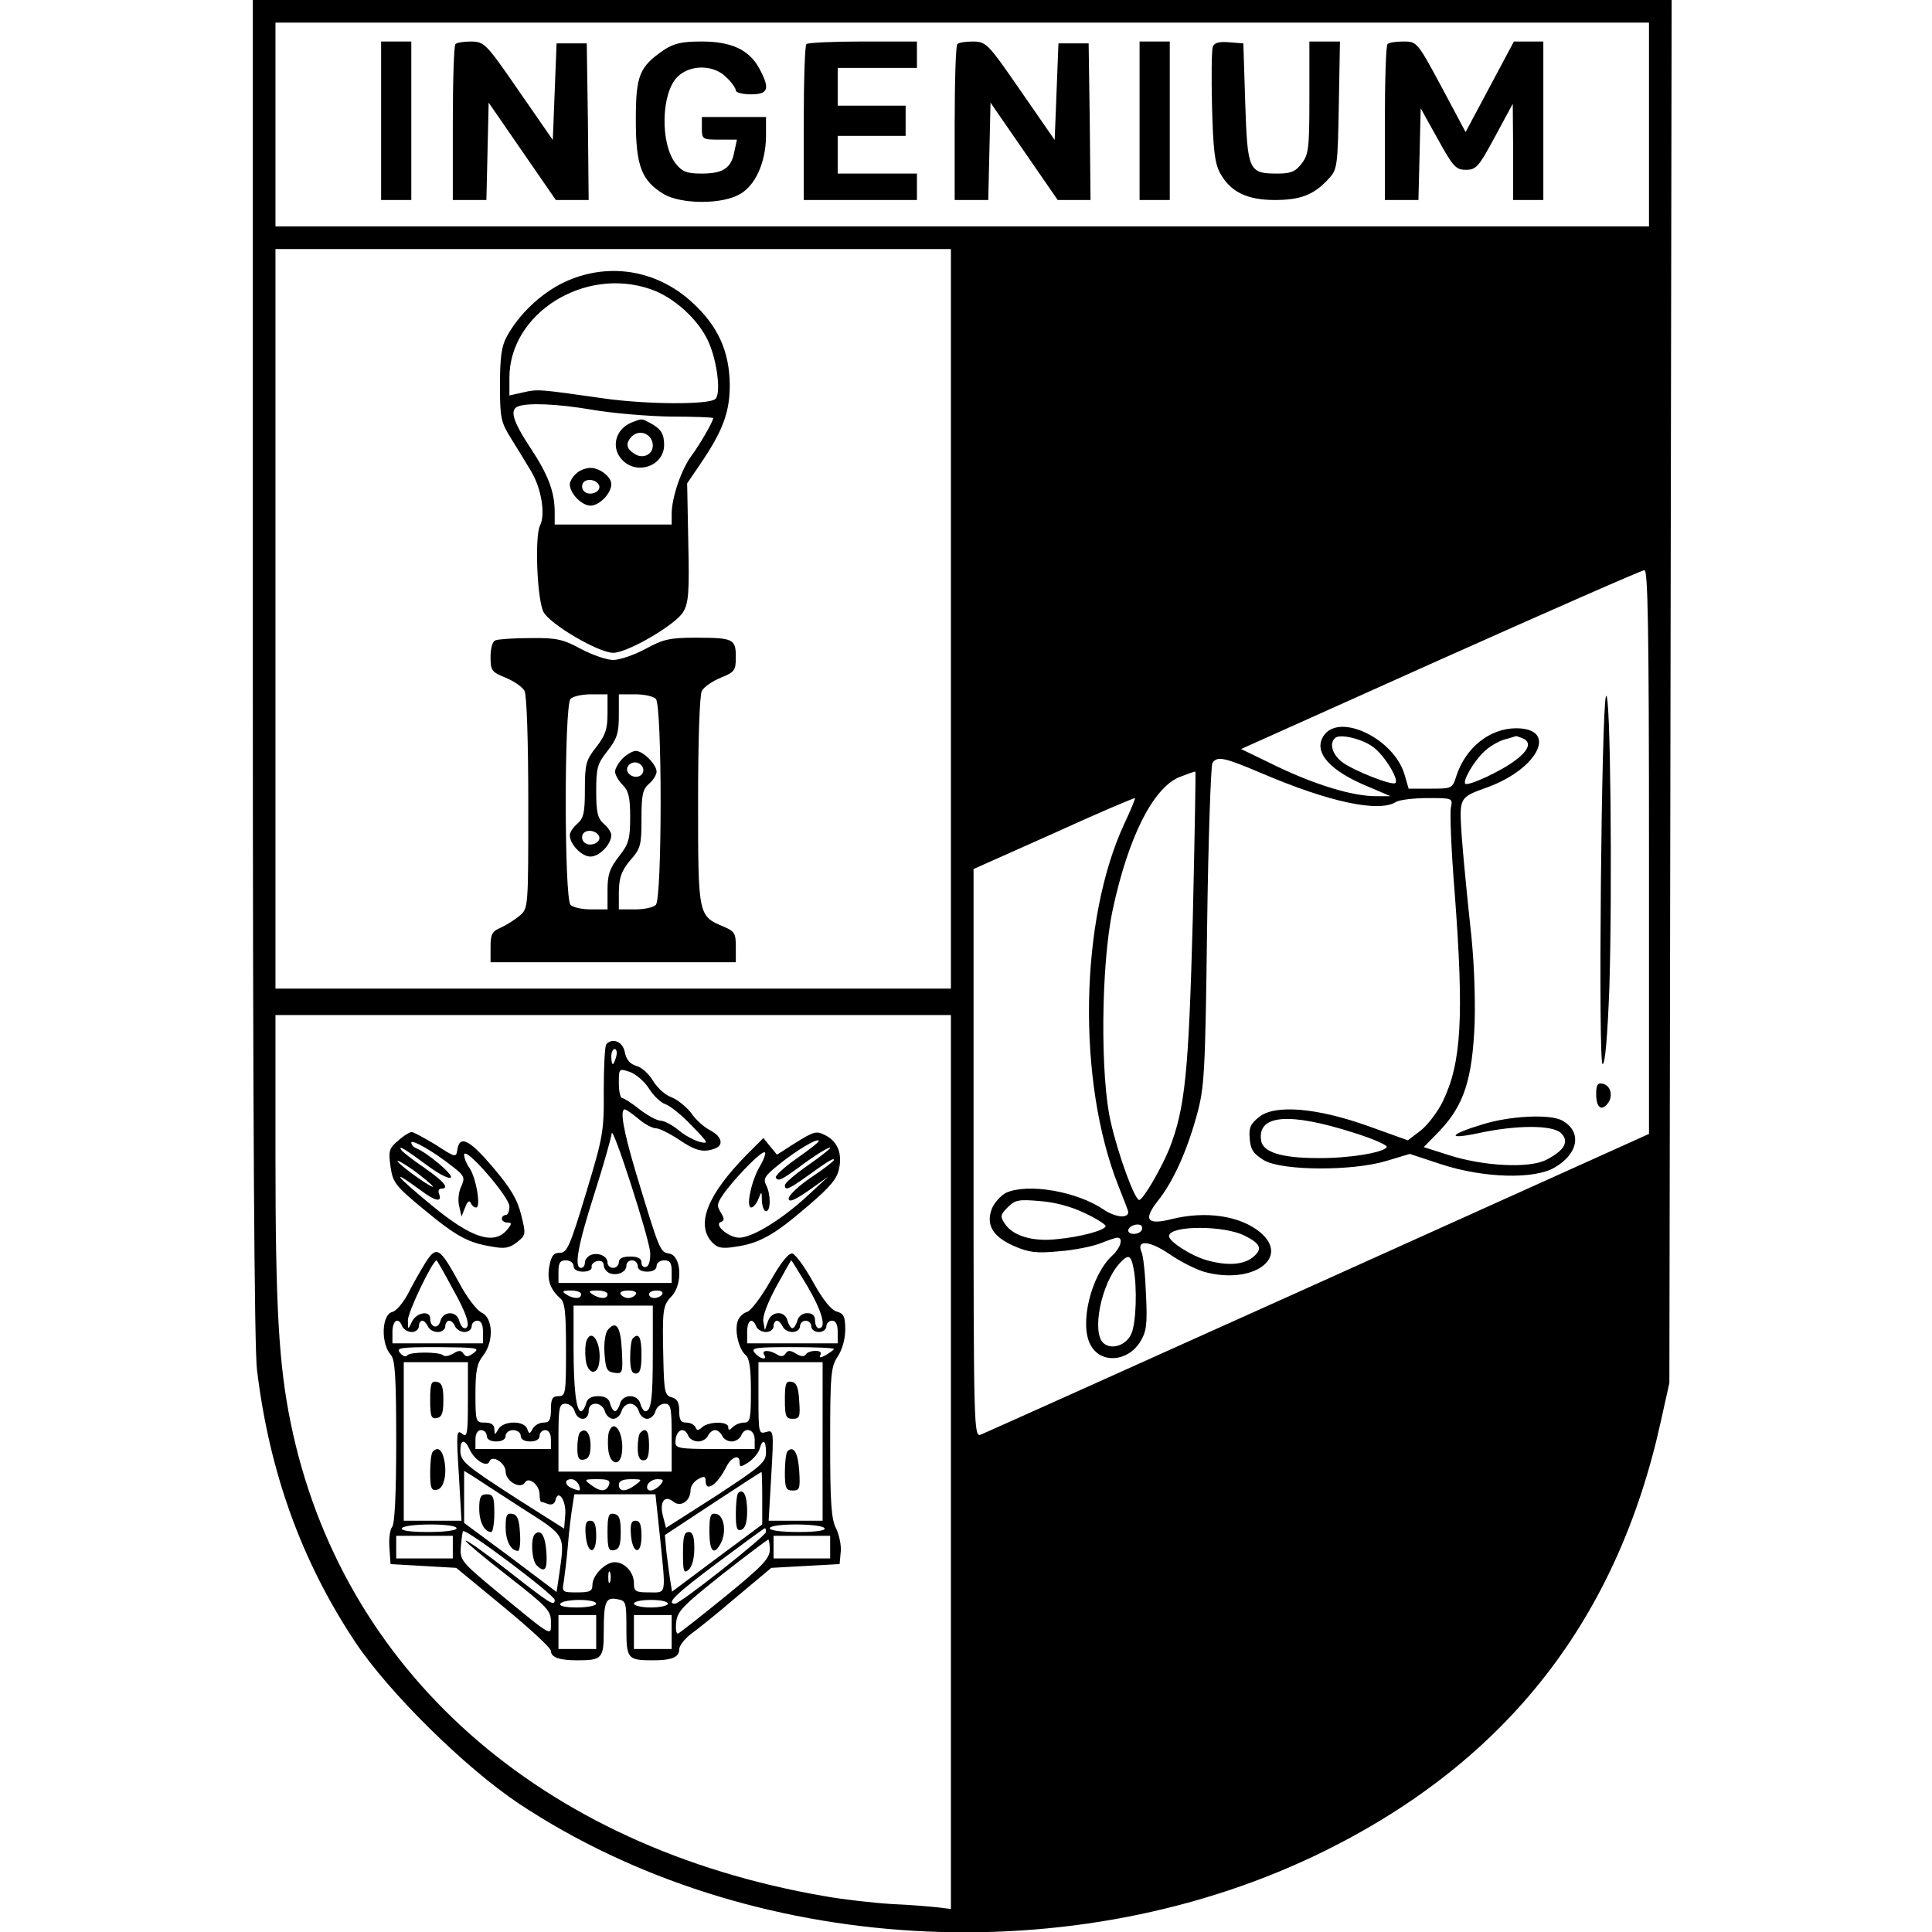 <?xml version="1.0" standalone="no"?>
<!DOCTYPE svg PUBLIC "-//W3C//DTD SVG 20010904//EN"
 "http://www.w3.org/TR/2001/REC-SVG-20010904/DTD/svg10.dtd">
<svg version="1.0" xmlns="http://www.w3.org/2000/svg"
 width="512pt" height="512pt" viewBox="0 0 512 512"
 preserveAspectRatio="xMidYMid meet">
<g transform="translate(0,512) scale(0.1,-0.1)"
fill="#000000" stroke="none">
<path d="M670 3347 c0 -1181 4 -1801 11 -1857 33 -272 118 -507 260 -721 89
-134 291 -333 433 -428 610 -405 1476 -455 2141 -124 480 239 772 613 887
1139 l22 99 3 1833 3 1832 -1880 0 -1880 0 0 -1773z m3700 1443 l0 -270 -1820
0 -1820 0 0 270 0 270 1820 0 1820 0 0 -270z m-1850 -1310 l0 -980 -895 0
-895 0 0 980 0 980 895 0 895 0 0 -980z m1850 -617 l0 -748 -876 -395 c-482
-217 -885 -398 -895 -402 -18 -7 -19 14 -19 746 l0 753 213 95 c116 53 213 94
215 93 1 -1 -11 -31 -28 -67 -119 -255 -126 -684 -16 -961 14 -35 26 -66 26
-69 0 -18 -35 -14 -66 7 -71 48 -200 70 -258 44 -13 -7 -30 -25 -37 -41 -17
-43 1 -75 58 -100 39 -17 59 -20 120 -14 40 3 89 13 109 21 20 8 40 15 45 15
17 0 9 -27 -15 -49 -55 -52 -86 -181 -56 -235 26 -50 97 -46 131 7 17 28 20
44 16 127 -2 52 -7 103 -12 112 -14 34 22 30 75 -6 29 -20 71 -41 93 -47 127
-34 227 37 147 105 -53 44 -144 58 -236 35 -64 -16 -75 -2 -36 48 40 50 77
130 104 229 20 73 22 110 27 499 3 231 10 426 14 433 13 19 31 15 130 -27 180
-77 312 -105 357 -76 8 5 45 10 83 10 67 0 67 0 62 -25 -3 -14 1 -115 10 -225
25 -330 18 -451 -31 -553 -14 -29 -41 -64 -59 -78 l-34 -26 -103 37 c-136 49
-249 59 -291 25 -23 -18 -28 -29 -25 -58 2 -29 10 -40 38 -57 48 -28 236 -29
326 -1 l60 18 85 -28 c111 -36 245 -40 299 -8 64 37 73 96 19 125 -33 17 -138
12 -211 -11 -89 -27 -95 -41 -10 -23 101 22 197 22 219 0 22 -22 10 -45 -38
-70 -44 -24 -167 -18 -260 12 l-66 21 43 44 c64 68 86 136 92 286 2 78 -2 175
-12 260 -8 74 -18 178 -22 230 -7 108 -9 106 69 134 135 50 186 156 75 156
-69 0 -133 -50 -158 -125 -11 -35 -12 -35 -69 -35 l-58 0 -11 38 c-29 96 -175
165 -215 101 -27 -43 18 -93 122 -135 l56 -24 -38 0 c-62 0 -158 29 -261 78
l-97 47 528 237 c291 130 534 237 541 237 9 1 12 -155 12 -746z m-732 278 c29
-20 70 -86 60 -96 -8 -8 -112 33 -142 56 -25 20 -34 48 -18 63 11 12 70 -1
100 -23z m396 23 c25 -10 19 -31 -17 -58 -37 -29 -126 -70 -134 -63 -7 8 23
60 50 85 13 13 37 27 53 32 16 4 30 9 31 9 1 1 8 -2 17 -5z m-873 -480 c-11
-406 -20 -500 -62 -608 -22 -54 -70 -136 -80 -136 -12 0 -56 121 -75 205 -29
122 -26 422 5 565 41 191 106 320 175 350 23 9 42 16 44 15 1 -1 -2 -177 -7
-391z m-641 -1438 l0 -1185 -32 4 c-18 2 -73 7 -123 9 -49 3 -130 12 -180 21
-754 130 -1281 598 -1415 1256 -31 152 -40 304 -40 707 l0 372 895 0 895 0 0
-1184z m1068 872 c51 -16 90 -33 87 -38 -9 -15 -103 -30 -183 -29 -97 0 -146
16 -150 47 -10 68 74 75 246 20z m-713 -213 c30 -14 55 -30 55 -34 0 -11 -65
-29 -130 -35 -64 -7 -116 9 -137 41 -13 19 -12 24 8 44 19 19 29 21 85 16 41
-3 84 -15 119 -32z m150 -46 c-8 -12 -35 -12 -35 0 0 11 22 20 33 14 4 -2 5
-9 2 -14z m274 -14 c42 -21 48 -35 21 -57 -25 -20 -67 -23 -121 -8 -43 12
-103 51 -101 65 3 28 147 28 201 0z m-295 -86 c10 -51 7 -146 -6 -174 -13 -30
-52 -43 -73 -25 -33 27 -7 158 42 212 23 25 30 23 37 -13z"/>
<path d="M1010 4800 l0 -210 40 0 40 0 0 210 0 210 -40 0 -40 0 0 -210z"/>
<path d="M1207 5003 c-4 -3 -7 -98 -7 -210 l0 -203 45 0 44 0 3 129 3 129 89
-129 89 -129 44 0 43 0 -2 208 -3 207 -40 0 -40 0 -5 -128 -5 -128 -90 130
c-87 126 -91 130 -126 131 -20 0 -39 -3 -42 -7z"/>
<path d="M1760 4988 c-66 -45 -75 -68 -75 -186 0 -122 15 -161 75 -197 46 -26
150 -27 198 -1 43 22 71 84 72 154 l0 52 -85 0 -85 0 0 -30 c0 -29 2 -30 46
-30 l47 0 -7 -32 c-8 -44 -30 -58 -87 -58 -39 0 -51 5 -68 26 -42 53 -39 187
4 230 34 34 97 33 130 -1 14 -13 25 -29 25 -35 0 -5 18 -10 40 -10 47 0 51 15
22 69 -27 49 -73 71 -153 71 -52 0 -73 -5 -99 -22z"/>
<path d="M2137 5003 c-4 -3 -7 -98 -7 -210 l0 -203 150 0 150 0 0 35 0 35
-105 0 -105 0 0 50 0 50 90 0 90 0 0 40 0 40 -90 0 -90 0 0 50 0 50 105 0 105
0 0 35 0 35 -143 0 c-79 0 -147 -3 -150 -7z"/>
<path d="M2537 5003 c-4 -3 -7 -98 -7 -210 l0 -203 45 0 44 0 3 129 3 129 89
-129 89 -129 44 0 43 0 -2 208 -3 207 -40 0 -40 0 -5 -128 -5 -128 -90 130
c-87 126 -91 130 -126 131 -20 0 -39 -3 -42 -7z"/>
<path d="M3020 4800 l0 -210 40 0 40 0 0 210 0 210 -40 0 -40 0 0 -210z"/>
<path d="M3214 4996 c-3 -8 -4 -80 -2 -158 3 -113 7 -150 21 -176 27 -50 71
-72 145 -72 68 0 103 13 142 55 24 26 25 31 28 196 l3 169 -40 0 -41 0 0 -149
c0 -135 -2 -151 -21 -175 -16 -21 -29 -26 -63 -26 -77 0 -80 7 -86 187 l-5
158 -38 3 c-26 2 -39 -1 -43 -12z"/>
<path d="M3677 5003 c-4 -3 -7 -98 -7 -210 l0 -203 45 0 44 0 3 121 3 122 45
-81 c41 -74 48 -82 75 -82 27 0 34 8 77 88 l47 87 1 -127 0 -128 40 0 40 0 0
210 0 210 -39 0 -39 0 -64 -120 -64 -120 -64 120 c-64 119 -65 120 -101 120
-20 0 -39 -3 -42 -7z"/>
<path d="M1495 4372 c-61 -29 -120 -85 -152 -144 -14 -25 -18 -56 -18 -128 0
-88 2 -98 30 -143 17 -27 40 -65 52 -85 28 -46 39 -116 24 -145 -14 -28 -8
-193 9 -228 15 -32 146 -109 185 -109 38 0 167 75 186 109 14 23 16 55 13 184
l-3 156 36 53 c59 87 77 136 77 208 -1 89 -31 156 -100 219 -95 87 -224 107
-339 53z m228 -18 c63 -21 130 -82 156 -143 22 -52 32 -134 17 -148 -15 -16
-181 -15 -295 1 -175 25 -176 25 -215 16 l-36 -8 0 47 c0 170 198 295 373 235z
m-153 -320 c52 -9 146 -17 207 -18 62 0 113 -2 113 -4 0 -9 -36 -71 -57 -99
-27 -36 -53 -111 -53 -155 l0 -28 -155 0 -155 0 0 33 c0 53 -17 99 -65 171
-46 70 -55 100 -32 109 25 10 104 7 197 -9z"/>
<path d="M1673 4000 c-43 -18 -55 -68 -23 -100 40 -40 110 -14 110 41 0 30 -9
43 -37 58 -25 13 -21 12 -50 1z m57 -61 c0 -24 -27 -36 -48 -22 -23 14 -25 29
-7 47 21 20 55 5 55 -25z"/>
<path d="M1526 3864 c-9 -8 -16 -21 -16 -27 0 -25 32 -57 55 -57 23 0 55 32
55 57 0 19 -30 43 -55 43 -13 0 -31 -7 -39 -16z m62 -31 c5 -17 -26 -29 -40
-15 -6 6 -7 15 -3 22 9 14 37 9 43 -7z"/>
<path d="M1313 3423 c-8 -2 -13 -22 -13 -44 0 -36 3 -40 40 -55 22 -9 45 -25
50 -35 6 -10 10 -135 10 -297 0 -276 0 -279 -22 -298 -13 -11 -35 -25 -50 -32
-24 -10 -28 -17 -28 -52 l0 -40 325 0 325 0 0 41 c0 36 -3 41 -34 54 -66 28
-66 30 -66 333 0 158 4 281 10 291 5 10 28 26 50 35 37 15 40 19 40 55 0 48
-7 51 -108 51 -66 0 -85 -4 -132 -30 -30 -16 -68 -29 -85 -29 -16 0 -55 13
-85 29 -48 26 -65 30 -135 29 -44 0 -86 -3 -92 -6z m297 -194 c0 -42 -6 -58
-30 -89 -27 -34 -30 -45 -30 -112 0 -61 -3 -76 -20 -91 -11 -9 -20 -23 -20
-30 0 -24 31 -57 55 -57 24 0 55 33 55 57 0 7 -9 21 -20 30 -16 14 -20 30 -20
86 0 62 3 73 30 107 25 32 30 47 30 94 l0 56 43 0 c24 0 48 -5 55 -12 17 -17
17 -529 0 -546 -7 -7 -31 -12 -55 -12 l-43 0 0 48 c1 37 7 54 30 82 28 31 30
41 30 110 0 63 3 78 20 93 11 9 20 24 20 32 0 19 -36 55 -55 55 -8 0 -24 -9
-35 -20 -11 -11 -20 -27 -20 -35 0 -8 9 -24 20 -35 16 -16 20 -33 20 -86 0
-58 -4 -71 -30 -104 -24 -31 -30 -47 -30 -89 l0 -51 -43 0 c-24 0 -48 5 -55
12 -17 17 -17 529 0 546 7 7 31 12 55 12 l43 0 0 -51z m94 -144 c3 -9 -1 -18
-10 -22 -19 -7 -39 11 -30 26 10 16 33 13 40 -4z m-116 -182 c5 -17 -26 -29
-40 -15 -6 6 -7 15 -3 22 9 14 37 9 43 -7z"/>
<path d="M4256 3275 c-12 -30 -21 -975 -9 -975 7 0 13 74 18 203 8 263 3 798
-9 772z"/>
<path d="M4230 2221 c0 -35 13 -47 30 -26 16 19 9 49 -13 53 -13 3 -17 -3 -17
-27z"/>
<path d="M1607 2353 c-4 -3 -7 -58 -7 -122 1 -110 -2 -124 -47 -273 -42 -139
-50 -158 -69 -158 -17 0 -23 -8 -28 -35 -7 -36 2 -62 28 -85 13 -10 16 -36 16
-136 0 -117 -1 -124 -20 -124 -16 0 -20 -7 -20 -35 0 -28 -4 -35 -20 -35 -10
0 -23 -7 -28 -16 -8 -15 -10 -15 -15 0 -9 22 -63 21 -76 -1 -10 -17 -10 -17
-11 0 0 11 -8 17 -25 17 -24 0 -25 2 -25 76 0 61 4 81 20 101 29 37 27 100 -3
114 -13 6 -40 41 -60 79 -52 95 -60 100 -90 53 -13 -21 -34 -58 -46 -82 -13
-24 -31 -46 -42 -48 -28 -8 -30 -84 -3 -114 11 -12 14 -59 14 -230 0 -139 -4
-219 -11 -226 -5 -5 -9 -30 -7 -54 l3 -44 87 -5 87 -5 125 -103 c69 -57 126
-109 126 -117 0 -17 22 -25 70 -25 65 0 70 5 70 75 0 81 5 93 36 87 23 -4 24
-8 24 -77 0 -81 3 -85 70 -85 50 0 70 8 70 29 0 10 14 27 30 40 17 12 72 56
122 99 l92 77 90 5 91 5 3 32 c2 17 -4 45 -12 62 -13 24 -16 68 -16 228 0 181
2 201 20 228 12 18 20 47 20 71 0 35 -4 43 -22 48 -15 4 -37 31 -63 78 -22 40
-47 74 -55 76 -10 2 -31 -24 -59 -74 -24 -42 -52 -79 -62 -81 -10 -3 -21 -14
-24 -24 -9 -26 3 -75 21 -90 10 -8 14 -35 14 -95 0 -74 -2 -84 -18 -84 -10 0
-23 -5 -30 -12 -9 -9 -12 -9 -12 0 0 16 -52 15 -69 0 -11 -10 -14 -10 -18 0
-3 6 -13 12 -24 12 -15 0 -19 7 -19 31 0 22 -5 32 -20 36 -18 5 -20 15 -22 97
-3 136 -2 146 22 171 30 32 26 108 -7 113 -24 4 -25 7 -88 215 -33 111 -43
167 -29 167 3 0 19 -11 36 -25 16 -14 37 -25 46 -25 9 0 37 -14 61 -30 44 -30
65 -35 95 -24 25 9 19 32 -11 48 -16 8 -39 28 -51 46 -13 17 -37 36 -52 42
-16 5 -38 25 -49 43 -11 19 -31 37 -44 40 -17 5 -27 16 -31 36 -5 28 -32 40
-49 22z m26 -33 c-3 -11 -7 -20 -9 -20 -2 0 -4 9 -4 20 0 11 4 20 9 20 5 0 7
-9 4 -20z m87 -85 c12 -19 31 -37 43 -41 12 -4 44 -29 70 -57 45 -46 46 -49
21 -43 -15 4 -41 18 -57 32 -16 13 -37 24 -46 24 -10 0 -35 14 -56 30 -21 17
-42 30 -46 30 -5 0 -9 18 -9 39 0 40 0 40 30 30 16 -6 39 -26 50 -44z m3 -434
c1 -20 -3 -36 -10 -38 -7 -3 -13 2 -13 11 0 11 -9 16 -30 16 -20 0 -30 -5 -30
-15 0 -8 -7 -15 -15 -15 -8 0 -15 6 -15 14 0 17 -24 28 -45 20 -8 -4 -15 -12
-15 -20 0 -8 -4 -14 -10 -14 -19 0 -10 55 35 196 25 78 45 150 46 160 1 28 99
-275 102 -315z m-524 -95 c40 -71 50 -106 32 -106 -5 0 -11 9 -14 20 -7 27
-43 26 -50 -1 -6 -23 -27 -17 -27 7 0 22 -36 16 -48 -8 -11 -23 -11 -23 -11 3
-1 20 65 158 76 159 1 0 20 -33 42 -74z m321 59 c0 -9 9 -15 25 -15 14 0 24 5
23 12 -2 6 5 14 15 16 10 2 17 -2 17 -11 0 -8 7 -17 15 -21 21 -8 45 3 45 20
0 8 7 14 15 14 8 0 15 -7 15 -15 0 -9 9 -15 25 -15 16 0 25 6 25 15 0 8 9 15
20 15 16 0 20 -7 20 -30 l0 -30 -150 0 -150 0 0 30 c0 23 4 30 20 30 11 0 20
-7 20 -15z m620 -54 c39 -67 51 -111 30 -111 -5 0 -10 9 -10 20 0 14 -7 20
-21 20 -12 0 -23 -8 -26 -20 -3 -11 -9 -20 -13 -20 -4 0 -10 9 -13 20 -7 28
-43 26 -52 -2 l-8 -23 -4 22 c-3 14 11 50 34 93 21 38 39 70 40 70 1 0 20 -31
43 -69z m-600 -21 c0 -13 -20 -13 -40 0 -12 8 -9 10 13 10 15 0 27 -4 27 -10z
m70 0 c0 -13 -20 -13 -40 0 -12 8 -9 10 13 10 15 0 27 -4 27 -10z m75 0 c-3
-5 -12 -10 -20 -10 -8 0 -17 5 -20 10 -4 6 5 10 20 10 15 0 24 -4 20 -10z m70
0 c-3 -5 -13 -10 -21 -10 -8 0 -14 5 -14 10 0 6 9 10 21 10 11 0 17 -4 14 -10z
m-25 -154 c0 -122 -4 -156 -20 -156 -4 0 -10 9 -13 20 -3 12 -14 20 -27 20
-13 0 -24 -8 -27 -20 -3 -11 -9 -20 -13 -20 -4 0 -10 9 -13 20 -3 14 -14 20
-32 20 -18 0 -29 -6 -32 -20 -3 -11 -9 -20 -13 -20 -13 0 -20 59 -20 171 l0
109 105 0 105 0 0 -124z m-664 69 c4 -8 15 -15 25 -15 10 0 19 7 19 15 0 8 4
15 9 15 5 0 11 -7 15 -15 3 -8 15 -15 26 -15 11 0 20 7 20 15 0 8 5 15 10 15
6 0 13 -7 16 -15 4 -8 15 -15 25 -15 10 0 19 7 19 15 0 8 7 15 15 15 10 0 15
-10 15 -30 l0 -30 -120 0 -120 0 0 30 c0 31 16 41 26 15z m938 0 c3 -8 15 -15
26 -15 11 0 20 7 20 15 0 8 4 15 9 15 5 0 11 -7 15 -15 3 -8 15 -15 26 -15 11
0 20 7 20 15 0 8 7 15 15 15 8 0 15 -7 15 -15 0 -8 9 -15 20 -15 11 0 20 7 20
15 0 8 7 15 15 15 10 0 15 -10 15 -30 l0 -30 -120 0 -120 0 0 30 c0 32 14 40
24 15z m-748 -70 c-16 -12 -21 -12 -28 -2 -6 9 -12 9 -27 0 -10 -6 -22 -9 -26
-5 -10 10 -89 10 -96 0 -3 -5 -12 -2 -19 7 -11 13 0 15 101 15 102 -1 112 -2
95 -15z m954 10 c0 -2 -10 -9 -21 -16 -15 -8 -19 -8 -15 0 4 7 -1 11 -13 11
-11 0 -23 -4 -26 -10 -4 -6 -13 -5 -26 3 -15 9 -21 9 -27 0 -5 -8 -13 -9 -22
-3 -20 13 -43 13 -35 0 10 -16 -11 -12 -25 5 -11 13 1 15 99 15 61 0 111 -2
111 -5z m-970 -136 c0 -91 -2 -100 -16 -88 -14 11 -15 1 -8 -109 l7 -122 -77
0 -76 0 0 210 0 210 85 0 85 0 0 -101z m940 -109 l0 -210 -72 0 -71 0 7 121
c7 118 6 120 -14 114 -19 -6 -20 -2 -20 89 l0 96 85 0 85 0 0 -210z m-657 80
c3 -11 12 -20 21 -20 9 0 16 8 16 20 0 13 7 20 19 20 10 0 21 -9 24 -20 3 -11
13 -20 22 -20 9 0 19 9 22 20 3 11 13 20 23 20 10 0 20 -9 23 -20 3 -11 13
-20 22 -20 9 0 19 9 22 20 3 11 14 20 24 20 17 0 19 -9 19 -90 l0 -90 -150 0
-150 0 0 90 c0 81 2 90 19 90 10 0 21 -9 24 -20z m-233 -65 c0 -9 9 -15 25
-15 16 0 25 6 25 15 0 8 9 15 20 15 11 0 20 -7 20 -15 0 -9 9 -15 25 -15 16 0
25 6 25 15 0 8 7 15 15 15 9 0 15 -9 15 -25 l0 -25 -100 0 -100 0 0 25 c0 16
6 25 15 25 8 0 15 -7 15 -15z m534 0 c3 -8 15 -15 26 -15 11 0 23 7 26 15 4 8
12 15 19 15 7 0 15 -7 19 -15 3 -8 14 -15 25 -15 10 0 21 7 25 15 9 25 36 18
36 -10 l0 -25 -105 0 c-95 0 -105 2 -105 18 0 32 23 44 34 17z m-579 -37 c13
-28 46 -48 52 -31 7 19 43 -4 43 -27 0 -25 39 -48 51 -29 10 17 39 -6 39 -32
0 -11 2 -19 4 -19 2 0 11 -3 19 -6 9 -3 17 1 19 10 7 32 29 -1 26 -38 l-3 -37
-120 76 c-144 93 -155 102 -155 132 0 29 12 30 25 1z m785 -7 c0 -26 -13 -37
-132 -115 l-133 -85 -8 31 c-10 37 4 58 28 38 19 -15 45 2 45 31 0 10 9 23 20
29 16 9 20 8 20 -5 0 -31 31 -10 55 38 13 26 35 34 35 13 0 -15 2 -15 24 -1
13 9 26 25 29 35 8 29 17 24 17 -9z m-648 -147 c119 -76 115 -69 100 -176 l-7
-47 -122 92 -123 91 0 69 0 69 23 -14 c12 -8 70 -46 129 -84z m638 26 l0 -70
-120 -89 -119 -89 -5 31 c-3 18 -7 52 -10 75 l-4 44 126 83 c70 46 128 84 130
84 1 1 2 -30 2 -69z m-486 35 c6 -17 4 -18 -18 -9 -20 8 -21 24 -2 24 8 0 16
-7 20 -15z m80 0 c-8 -19 -23 -19 -48 0 -19 14 -18 15 17 15 28 0 35 -3 31
-15z m70 0 c-25 -19 -44 -19 -44 0 0 10 10 15 32 15 30 0 31 -1 12 -15z m66 0
c-7 -8 -19 -15 -26 -15 -8 0 -11 6 -8 15 4 8 15 15 26 15 17 0 18 -3 8 -15z
m-1 -138 c16 -158 18 -147 -29 -147 -36 0 -40 3 -40 24 0 29 -24 56 -51 56
-25 0 -59 -35 -59 -60 0 -17 -7 -20 -41 -20 -39 0 -40 1 -35 28 2 15 8 59 11
97 3 39 9 85 12 103 l5 32 108 0 107 0 12 -113z m-539 23 c0 -6 -32 -10 -76
-10 -47 0 -73 4 -69 10 3 6 37 10 76 10 39 0 69 -4 69 -10z m975 0 c4 -6 -22
-10 -69 -10 -44 0 -76 4 -76 10 0 6 30 10 69 10 39 0 73 -4 76 -10z m-715
-190 c0 -18 -11 -11 -122 76 -60 47 -112 84 -114 81 -2 -2 48 -44 111 -93 105
-82 115 -92 115 -122 0 -39 9 -45 -139 77 -98 81 -102 86 -100 120 2 20 4 39
6 43 5 10 243 -169 243 -182z m560 180 c0 -10 -227 -190 -241 -190 -25 0 2 26
113 109 67 50 123 91 125 91 2 0 3 -4 3 -10z m-830 -40 l0 -30 -75 0 -75 0 0
30 0 30 75 0 75 0 0 -30z m1000 0 l0 -30 -75 0 -75 0 0 30 0 30 75 0 75 0 0
-30z m-160 -7 c0 -23 -20 -44 -117 -123 -64 -52 -121 -97 -126 -99 -5 -2 -7
12 -5 30 3 29 18 44 121 126 65 51 121 93 123 93 2 0 4 -12 4 -27z m-423 -85
c-3 -7 -5 -2 -5 12 0 14 2 19 5 13 2 -7 2 -19 0 -25z m-37 -58 c0 -5 -23 -10
-51 -10 -31 0 -48 4 -44 10 3 6 26 10 51 10 24 0 44 -4 44 -10z m190 0 c0 -5
-20 -10 -45 -10 -25 0 -45 5 -45 10 0 6 20 10 45 10 25 0 45 -4 45 -10z m-190
-75 l0 -45 -50 0 -50 0 0 45 0 45 50 0 50 0 0 -45z m200 0 l0 -45 -50 0 -50 0
0 45 0 45 50 0 50 0 0 -45z"/>
<path d="M1611 1596 c-7 -8 -11 -35 -9 -63 3 -41 6 -48 26 -51 22 -3 23 -1 20
59 -3 63 -15 81 -37 55z"/>
<path d="M1554 1566 c-3 -8 -4 -29 -2 -48 4 -39 31 -46 36 -9 7 50 -20 95 -34
57z"/>
<path d="M1677 1573 c-4 -3 -7 -26 -7 -50 0 -32 4 -43 15 -43 11 0 15 12 15
50 0 46 -7 60 -23 43z"/>
<path d="M1140 1410 c0 -44 3 -51 18 -48 13 3 17 13 17 48 0 35 -4 45 -17 48
-15 3 -18 -4 -18 -48z"/>
<path d="M1147 1273 c-4 -3 -7 -28 -7 -55 0 -42 3 -49 18 -46 19 3 28 45 18
84 -6 24 -17 30 -29 17z"/>
<path d="M2080 1411 c0 -45 3 -51 21 -51 18 0 20 5 17 47 -2 36 -7 49 -20 51
-15 3 -18 -4 -18 -47z"/>
<path d="M2087 1274 c-4 -4 -7 -29 -7 -56 0 -42 3 -48 21 -48 18 0 20 5 17 52
-3 48 -15 68 -31 52z"/>
<path d="M1614 1326 c-3 -8 -4 -29 -2 -48 4 -39 31 -46 36 -9 7 50 -20 95 -34
57z"/>
<path d="M1537 1324 c-4 -4 -7 -23 -7 -41 0 -27 4 -34 18 -31 12 2 17 13 17
37 0 33 -13 49 -28 35z"/>
<path d="M1697 1323 c-4 -3 -7 -21 -7 -40 0 -23 5 -33 15 -33 11 0 15 11 15
40 0 38 -8 49 -23 33z"/>
<path d="M1270 1122 c0 -36 14 -62 32 -62 4 0 8 23 8 50 0 43 -3 50 -20 50
-16 0 -20 -7 -20 -38z"/>
<path d="M1340 1073 c0 -37 14 -63 33 -63 4 0 7 21 5 47 -2 36 -7 49 -20 51
-15 3 -18 -4 -18 -35z"/>
<path d="M1417 1054 c-11 -12 -8 -69 5 -82 22 -22 29 -12 26 35 -3 44 -15 62
-31 47z"/>
<path d="M1956 1163 c-3 -3 -6 -28 -6 -54 0 -39 3 -47 15 -43 10 4 15 20 15
49 0 42 -10 62 -24 48z"/>
<path d="M1880 1061 c0 -53 12 -65 30 -31 16 30 9 74 -12 78 -15 3 -18 -4 -18
-47z"/>
<path d="M1810 1004 c0 -49 2 -55 15 -44 9 8 15 30 15 56 0 32 -4 44 -15 44
-12 0 -15 -13 -15 -56z"/>
<path d="M1610 1060 c0 -44 3 -51 18 -48 13 3 17 13 17 48 0 35 -4 45 -17 48
-15 3 -18 -4 -18 -48z"/>
<path d="M1552 1053 c4 -52 28 -56 28 -4 0 30 -4 41 -16 41 -11 0 -14 -9 -12
-37z"/>
<path d="M1672 1053 c4 -52 28 -56 28 -4 0 30 -4 41 -16 41 -11 0 -14 -9 -12
-37z"/>
<path d="M1055 2097 c-24 -20 -26 -27 -20 -69 6 -42 13 -51 88 -113 87 -72
118 -89 183 -99 32 -6 45 -3 64 12 24 19 24 21 11 73 -10 41 -29 72 -75 126
-62 73 -88 86 -94 46 -3 -21 -5 -21 -57 13 -30 18 -59 34 -64 34 -5 0 -22 -10
-36 -23z m145 -69 c31 -24 33 -29 22 -53 -7 -14 -9 -38 -5 -52 l6 -27 10 25
c5 14 11 19 14 12 3 -7 9 -13 15 -13 13 0 0 79 -18 105 -8 11 -14 26 -14 35 1
25 120 -112 120 -137 0 -13 -4 -23 -10 -23 -5 0 -10 -4 -10 -10 0 -5 7 -10 15
-10 12 0 12 -3 -2 -20 -35 -40 -94 -21 -198 65 -99 81 -115 103 -28 39 36 -27
55 -31 47 -9 -4 8 -1 15 5 15 23 0 9 18 -44 55 -31 21 -58 42 -62 48 -8 13 9
3 74 -45 29 -21 55 -34 58 -28 5 8 -62 65 -92 77 -7 3 -13 9 -13 15 0 10 60
-24 110 -64z m-53 -52 c4 -5 -15 5 -40 23 -25 17 -49 37 -53 43 -4 6 14 -4 40
-22 26 -19 50 -39 53 -44z"/>
<path d="M2106 2090 l-47 -30 -18 22 -18 22 -45 -45 c-103 -105 -134 -183 -92
-230 15 -16 26 -19 63 -13 64 9 104 32 192 108 61 52 78 73 83 101 8 39 -5 69
-34 85 -27 14 -31 13 -84 -20z m64 6 c0 -3 -27 -24 -60 -47 -33 -23 -57 -46
-54 -50 6 -10 14 -7 59 26 45 34 85 58 85 53 0 -3 -27 -24 -60 -47 -33 -23
-60 -46 -60 -52 0 -15 10 -11 59 24 58 42 71 49 71 43 0 -3 -27 -24 -60 -46
-33 -22 -60 -48 -60 -56 0 -11 14 -6 53 21 l52 37 -55 -51 c-67 -62 -146 -111
-181 -111 -28 0 -69 35 -48 42 9 3 9 9 -1 25 -12 19 -10 25 14 58 39 50 97
107 103 101 3 -3 -3 -20 -14 -38 -22 -38 -37 -108 -22 -108 5 0 14 10 19 23 8
21 9 21 9 -5 1 -16 6 -28 11 -28 13 0 13 46 0 70 -8 16 -3 24 33 53 48 39 107
74 107 63z"/>
</g>
</svg>
